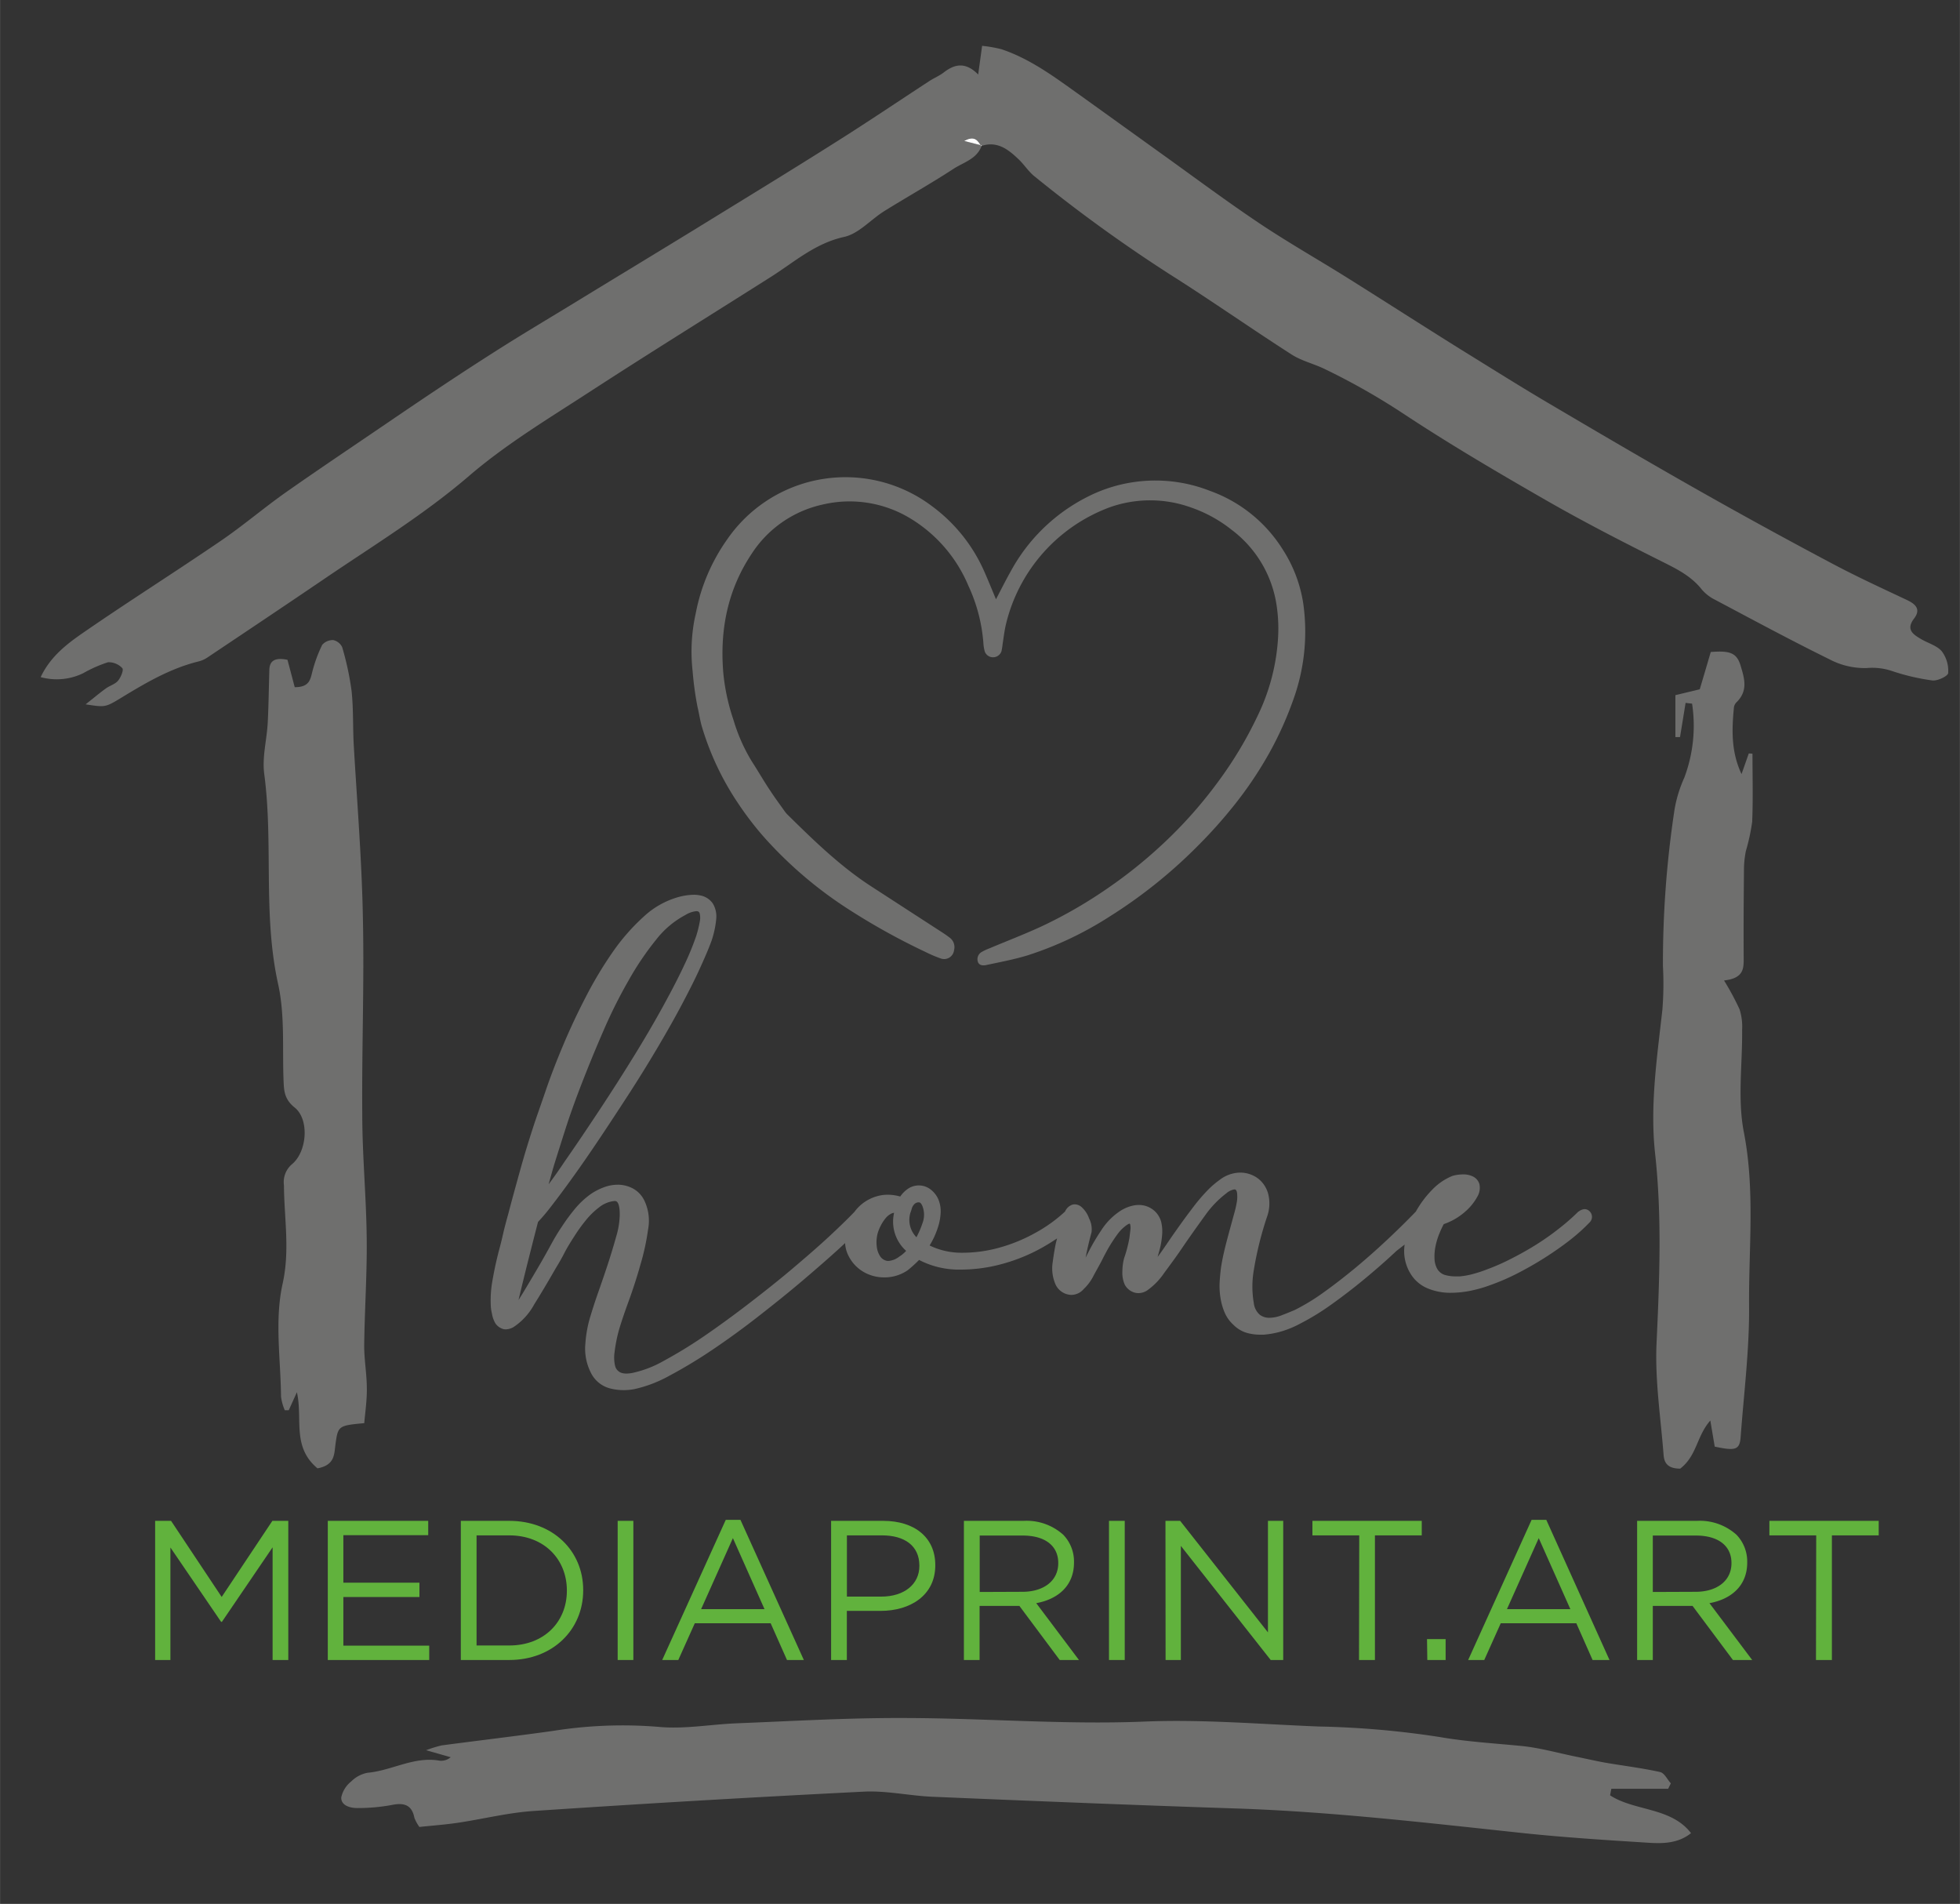 <svg id="Ebene_1" data-name="Ebene 1" xmlns="http://www.w3.org/2000/svg" width="118.14mm" height="114.73mm" viewBox="0 0 334.88 325.23"><rect x="0" y="0" width="334.88" height="325.23" fill="#333333" stroke="none"/><defs><style>.cls-1{fill:#6f6f6e;}.cls-2{fill:#61b23d;}.cls-3{fill:#fff;}</style></defs><path class="cls-1" d="M271.61,206.93a1.2,1.2,0,0,0-.87-.38,1.74,1.74,0,0,0-1,.41l-.05,0a36.42,36.42,0,0,1-3.22,2.83,44,44,0,0,1-3.91,2.77c-1.38.87-2.82,1.68-4.28,2.42a36.07,36.07,0,0,1-4.26,1.88,21.19,21.19,0,0,1-2.06.69,13.25,13.25,0,0,1-2.57.49q-.34,0-.69,0a6.63,6.63,0,0,1-1.69-.21,2.27,2.27,0,0,1-1.48-1.14,3.83,3.83,0,0,1-.43-1.72,8.49,8.49,0,0,1,.18-2.12,11.93,11.93,0,0,1,.63-2.08,17.15,17.15,0,0,1,.77-1.66,10.78,10.78,0,0,0,3.64-2.11,9.14,9.14,0,0,0,2.07-2.53,3,3,0,0,0,.39-2.16,2.11,2.11,0,0,0-1.06-1.31,3.67,3.67,0,0,0-1.74-.38,6.37,6.37,0,0,0-1.83.26h0a10,10,0,0,0-3.43,2.34,17.42,17.42,0,0,0-2.81,3.75c-1.49,1.54-3.11,3.14-4.84,4.76s-3.55,3.24-5.38,4.76-3.66,2.94-5.45,4.22a35.45,35.45,0,0,1-5,3.06c-.7.3-1.46.61-2.25.91a5.86,5.86,0,0,1-2.13.43,2.61,2.61,0,0,1-1.64-.54,3.12,3.12,0,0,1-1-2,16.41,16.41,0,0,1,0-5.57,57.83,57.83,0,0,1,2.27-9.16,6.67,6.67,0,0,0,.21-3.82,4.91,4.91,0,0,0-1.76-2.71,5.11,5.11,0,0,0-3-1h-.11a5.86,5.86,0,0,0-3.42,1.23,15.41,15.41,0,0,0-2.18,1.89,31.29,31.29,0,0,0-2.18,2.54c-.71.93-1.44,1.9-2.15,2.89s-1.43,2-2.11,3-1.36,2-2,2.86c.12-.44.25-.9.37-1.35a13.77,13.77,0,0,0,.4-2.44,7,7,0,0,0-.17-2.23v0a3.89,3.89,0,0,0-1.14-1.85,4,4,0,0,0-1.76-.91,4.05,4.05,0,0,0-.92-.1,4.92,4.92,0,0,0-1.13.14,6.69,6.69,0,0,0-1.86.77,11.05,11.05,0,0,0-3.41,3.4,36.09,36.09,0,0,0-2.25,3.83l-.43.85.08-.41c.25-1.28.57-2.6.93-3.93a4.06,4.06,0,0,0-.42-2.35,4.7,4.7,0,0,0-1.35-2,1.81,1.81,0,0,0-1.09-.41,1.4,1.4,0,0,0-.66.16,2.05,2.05,0,0,0-1,1.06,24.94,24.94,0,0,1-4.95,3.58,27.77,27.77,0,0,1-6.25,2.59,23.48,23.48,0,0,1-6.3.88h-.27a12.4,12.4,0,0,1-5.38-1.24,14.55,14.55,0,0,0,.71-1.3,14.85,14.85,0,0,0,.81-2.11,9.62,9.62,0,0,0,.37-2.24,5.37,5.37,0,0,0-.39-2.22,4.3,4.3,0,0,0-1.41-1.76,3.29,3.29,0,0,0-3.87,0,5,5,0,0,0-1.24,1.27,7.68,7.68,0,0,0-2.13-.31,6.66,6.66,0,0,0-2.08.33A7.15,7.15,0,0,0,146,207c-1.07,1.12-2.55,2.56-4.39,4.27s-4,3.57-6.28,5.5-4.81,3.93-7.37,5.9-5.13,3.84-7.56,5.51a77.29,77.29,0,0,1-6.91,4.24,18.84,18.84,0,0,1-5.35,2.09,5.5,5.5,0,0,1-1.12.13,2.67,2.67,0,0,1-.93-.15,1.7,1.7,0,0,1-1-1.16A6.25,6.25,0,0,1,105,231a25.41,25.41,0,0,1,.76-3.84c.36-1.22.9-2.84,1.62-4.81s1.41-4.07,2-6.18a40.16,40.16,0,0,0,1.34-6.11,8,8,0,0,0-.61-4.93,4.63,4.63,0,0,0-1.89-2.06,5.52,5.52,0,0,0-2.47-.69h-.21a6.67,6.67,0,0,0-2.34.43,10.23,10.23,0,0,0-2.3,1.19,14.42,14.42,0,0,0-2.68,2.51,33.12,33.12,0,0,0-2.21,3c-.68,1-1.32,2.08-1.9,3.15s-1.11,2-1.62,2.9c-1.06,1.82-2.1,3.58-3.11,5.25-.28.46-.54.88-.79,1.26.4-1.69.83-3.44,1.27-5.23.67-2.67,1.36-5.39,2.06-8.1a33.69,33.69,0,0,0,2.39-2.85c1.07-1.38,2.32-3.06,3.71-5s2.91-4.14,4.52-6.55,3.25-4.91,4.91-7.47,3.29-5.2,4.83-7.8,3-5.16,4.29-7.61c1.09-2.07,2.08-4,2.93-5.86s1.56-3.48,2.09-4.95a16.26,16.26,0,0,0,.77-3.57,4.31,4.31,0,0,0-.56-2.72,3.35,3.35,0,0,0-2.22-1.41,5,5,0,0,0-1.06-.1,10.58,10.58,0,0,0-2.58.38,14.47,14.47,0,0,0-6,3.39,35.3,35.3,0,0,0-5.25,6,67.29,67.29,0,0,0-4.59,7.65c-1.43,2.75-2.73,5.53-3.87,8.24s-2.16,5.34-3,7.81-1.61,4.58-2.18,6.36c-.78,2.4-1.52,4.82-2.18,7.21s-1.37,4.92-2,7.36c-.35,1.26-.71,2.57-1,3.89s-.68,2.61-1,4c-.26,1.11-.52,2.35-.75,3.7a18.7,18.7,0,0,0-.28,3.94,7.13,7.13,0,0,0,.21,1.62A4.82,4.82,0,0,0,84.6,226a2.42,2.42,0,0,0,1.27,1,1.61,1.61,0,0,0,.54.09,2.79,2.79,0,0,0,1.34-.4,10.82,10.82,0,0,0,3.51-3.85c1.17-1.87,2.39-3.92,3.63-6.09.47-.77,1-1.66,1.49-2.62s1.09-1.93,1.73-2.92a27.91,27.91,0,0,1,2-2.78,13,13,0,0,1,2.23-2.17,5,5,0,0,1,2.56-1.09,1.12,1.12,0,0,1,.27,0c.49.09.75,1,.71,2.54a14,14,0,0,1-.6,3.52c-.42,1.51-.9,3.1-1.43,4.72s-1.1,3.27-1.67,4.89-1,3-1.33,4.08a20.89,20.89,0,0,0-.84,4.62,9.06,9.06,0,0,0,.87,4.81,5.09,5.09,0,0,0,3.32,2.82,9.43,9.43,0,0,0,2.36.3,9.85,9.85,0,0,0,1.86-.18,22.34,22.34,0,0,0,6-2.31,81.46,81.46,0,0,0,7.2-4.34c2.52-1.69,5.14-3.58,7.77-5.63s5.17-4.08,7.53-6.08,4.53-3.89,6.47-5.65l1-.93a5.37,5.37,0,0,0,.64,2.29,6.56,6.56,0,0,0,2.59,2.68,7,7,0,0,0,3.49.89h.18a7,7,0,0,0,3.8-1.22l0,0a23.15,23.15,0,0,0,1.94-1.76,14.72,14.72,0,0,0,6.56,1.65h.56a26.84,26.84,0,0,0,6.91-.92,30.18,30.18,0,0,0,7.1-2.89c.86-.49,1.68-1,2.45-1.52l-.21.82c-.21,1-.39,2.14-.55,3.33a6.82,6.82,0,0,0,.43,3.56,3.06,3.06,0,0,0,2.24,1.88,2.57,2.57,0,0,0,.55.06,2.79,2.79,0,0,0,2.09-1,8.15,8.15,0,0,0,1.66-2.23c.47-.89,1-1.8,1.47-2.71.16-.33.38-.76.67-1.3s.59-1.07.95-1.63.73-1.11,1.13-1.64a6.38,6.38,0,0,1,1.14-1.17c.59-.48.81-.49.81-.49s.09,0,.13.21a3,3,0,0,1,0,1q-.08.69-.15,1.23a22.5,22.5,0,0,1-.91,3.47v0a9.08,9.08,0,0,0-.29,2.19,5,5,0,0,0,.4,2.31l0,0a2.75,2.75,0,0,0,1.81,1.4,2.48,2.48,0,0,0,.54.06,2.78,2.78,0,0,0,1.66-.59,11.52,11.52,0,0,0,2.69-2.8c.94-1.28,2-2.69,3-4.17,1.3-1.91,2.65-3.81,4-5.67a17.3,17.3,0,0,1,3.68-3.84,2.8,2.8,0,0,1,1.35-.65l.08,0c.1,0,.31.11.38.6a5.48,5.48,0,0,1-.07,1.73,16.85,16.85,0,0,1-.42,1.8c-.41,1.52-.83,3-1.24,4.57s-.77,3.08-1,4.6c-.11.81-.19,1.65-.24,2.51a12.34,12.34,0,0,0,.13,2.65,10.51,10.51,0,0,0,.69,2.5,6.11,6.11,0,0,0,1.54,2.18,5.37,5.37,0,0,0,2.63,1.46,8.73,8.73,0,0,0,2,.22c.34,0,.69,0,1-.05a14.59,14.59,0,0,0,3-.65,16.5,16.5,0,0,0,2.65-1.13,41.81,41.81,0,0,0,5.35-3.26c1.87-1.33,3.78-2.79,5.67-4.35s3.78-3.21,5.56-4.88L240,212.6a7.36,7.36,0,0,0,1.06,5.07,6.16,6.16,0,0,0,2.9,2.43,10,10,0,0,0,3.63.74h.34a17.07,17.07,0,0,0,3.44-.37,23,23,0,0,0,3.42-1,37,37,0,0,0,4.58-2c1.55-.8,3.1-1.68,4.59-2.63s2.9-1.93,4.21-2.95a31,31,0,0,0,3.41-3.05l0,0A1.32,1.32,0,0,0,271.61,206.93Zm-116.79,6.75a5.72,5.72,0,0,1-1.2,1,3.42,3.42,0,0,1-1.79.72h-.2a1.8,1.8,0,0,1-1.2-.72,3.7,3.7,0,0,1-.63-1.75,6,6,0,0,1,.14-2.2,6.84,6.84,0,0,1,.51-1.29,7,7,0,0,1,.83-1.3,2.89,2.89,0,0,1,1-.82,1,1,0,0,1,.48-.13A6.7,6.7,0,0,0,154.82,213.68Zm2.1-8.29H157c.26,0,.48.29.66.8a4.08,4.08,0,0,1-.08,2.85,14.55,14.55,0,0,1-1,2.31,4.22,4.22,0,0,1-1.05-4.12q.17-.45.27-.84a1.88,1.88,0,0,1,.32-.58A1.08,1.08,0,0,1,156.92,205.39Zm-63.19-3.08.09-.32c.28-1,.58-2.09.89-3.13.5-1.6,1.14-3.62,1.9-6s1.77-5.18,2.87-8,2.33-5.83,3.65-8.85a84.18,84.18,0,0,1,4.25-8.5,49.92,49.92,0,0,1,4.73-7,15.53,15.53,0,0,1,5-4.21,4.35,4.35,0,0,1,1.86-.65H119c.37,0,.48.2.54.37a3.24,3.24,0,0,1,0,1.51,19.25,19.25,0,0,1-.57,2.3,46.29,46.29,0,0,1-1.91,4.71c-.83,1.78-1.79,3.69-2.87,5.69-1.65,3.09-3.53,6.35-5.58,9.69s-4.15,6.62-6.22,9.75-4,6-5.86,8.66C95.52,199.85,94.58,201.17,93.73,202.31Z"/><path class="cls-2" d="M26.5,259.8h2.72l8.65,13,8.66-13h2.72v23.77H46.57V264.32l-8.66,12.73h-.14l-8.66-12.7v19.22H26.5Z"/><path class="cls-2" d="M56,259.8H73.16v2.45H58.66v8.11h13v2.45h-13v8.31H73.33v2.45H56Z"/><path class="cls-2" d="M78.73,259.8H87c7.47,0,12.64,5.13,12.64,11.82v.06c0,6.69-5.17,11.89-12.64,11.89H78.73ZM87,281.09c6,0,9.85-4.07,9.85-9.34v-.07c0-5.26-3.83-9.4-9.85-9.4H81.42v18.81Z"/><path class="cls-2" d="M105.53,259.8h2.68v23.77h-2.68Z"/><path class="cls-2" d="M124,259.63h2.51l10.83,23.94h-2.88l-2.79-6.28H118.71l-2.82,6.28h-2.75Zm6.62,15.25-5.4-12.13-5.43,12.13Z"/><path class="cls-2" d="M142,259.8h8.9c5.37,0,8.9,2.85,8.9,7.54v.07c0,5.12-4.28,7.77-9.34,7.77h-5.77v8.39H142Zm8.56,12.94c3.94,0,6.52-2.11,6.52-5.23v-.07c0-3.4-2.55-5.16-6.38-5.16h-6v10.46Z"/><path class="cls-2" d="M164.69,259.8h10.22a9.35,9.35,0,0,1,6.76,2.38,6.57,6.57,0,0,1,1.83,4.68v.07c0,3.94-2.71,6.25-6.45,6.93l7.3,9.71h-3.29l-6.89-9.24h-6.8v9.24h-2.68Zm10,12.12c3.57,0,6.12-1.83,6.12-4.89V267c0-2.93-2.24-4.69-6.08-4.69h-7.34v9.64Z"/><path class="cls-2" d="M189.48,259.8h2.69v23.77h-2.69Z"/><path class="cls-2" d="M199.13,259.8h2.51l15,19.05V259.8h2.61v23.77h-2.14l-15.35-19.49v19.49h-2.61Z"/><path class="cls-2" d="M232.24,262.28h-8V259.8h18.68v2.48h-8v21.29h-2.72Z"/><path class="cls-2" d="M243.82,280H247v3.57h-3.13Z"/><path class="cls-2" d="M261.69,259.63h2.51L275,283.57h-2.89l-2.78-6.28H256.42l-2.82,6.28h-2.75Zm6.62,15.25-5.4-12.13-5.43,12.13Z"/><path class="cls-2" d="M279.72,259.8h10.22a9.36,9.36,0,0,1,6.76,2.38,6.57,6.57,0,0,1,1.83,4.68v.07c0,3.94-2.71,6.25-6.45,6.93l7.3,9.71h-3.29l-6.9-9.24H282.4v9.24h-2.68Zm10,12.12c3.57,0,6.12-1.83,6.12-4.89V267c0-2.93-2.25-4.69-6.08-4.69H282.4v9.64Z"/><path class="cls-2" d="M310.32,262.28h-8V259.8H321v2.48h-8v21.29h-2.72Z"/><path class="cls-1" d="M170.17,102.37c.92-1.75,1.65-3.23,2.46-4.66a30.6,30.6,0,0,1,13-12.75,25.55,25.55,0,0,1,21.15-1.09,24.34,24.34,0,0,1,12.39,10,23.5,23.5,0,0,1,3.51,9.27,34.22,34.22,0,0,1-1.77,16.56,59.32,59.32,0,0,1-4.12,9.07,65.64,65.64,0,0,1-6.18,9.1,81.17,81.17,0,0,1-5.67,6.34,84.5,84.5,0,0,1-15.34,12.35,59.33,59.33,0,0,1-14,6.63c-2.31.71-4.7,1.15-7.07,1.66-.79.17-1.25-.05-1.43-.48a1.42,1.42,0,0,1,.67-1.77,9.16,9.16,0,0,1,1.31-.61c2.88-1.21,5.79-2.33,8.62-3.62a78.37,78.37,0,0,0,11.52-6.61,80.43,80.43,0,0,0,9.24-7.39A75.54,75.54,0,0,0,208,133.71a67.47,67.47,0,0,0,6.94-11.56,35.23,35.23,0,0,0,3.44-13.4,26.34,26.34,0,0,0-.37-6,19.76,19.76,0,0,0-7.58-12.25,23.43,23.43,0,0,0-6.88-3.79,20.64,20.64,0,0,0-13.89-.07,28.36,28.36,0,0,0-17.82,20.14c-.24,1.08-.37,2.18-.54,3.27a9.86,9.86,0,0,1-.2,1.23,1.52,1.52,0,0,1-1.43,1,1.49,1.49,0,0,1-1.42-1,6.88,6.88,0,0,1-.23-1.43,28.27,28.27,0,0,0-2.57-9.8,24.51,24.51,0,0,0-10.23-11.68,20,20,0,0,0-14.66-2.18,19.38,19.38,0,0,0-12.16,8.45c-4.13,6.21-5.45,13.1-4.81,20.43a35.33,35.33,0,0,0,1.72,7.89,29.92,29.92,0,0,0,3.18,7.17c1.06,1.62,2,3.3,3.1,4.92.75,1.16,1.58,2.27,2.38,3.4a5.29,5.29,0,0,0,.52.65c4.49,4.42,9,8.83,14.31,12.28l12,7.78a18.2,18.2,0,0,1,1.53,1.07,2,2,0,0,1,.68,2.06,1.71,1.71,0,0,1-2.31,1.43,21.63,21.63,0,0,1-2.49-1.06,114,114,0,0,1-12.9-7.12,70.15,70.15,0,0,1-14.69-12.44,54.22,54.22,0,0,1-4.55-5.93,47.83,47.83,0,0,1-6.17-13.11c-.31-1.07-.45-2.17-.71-3.22a53.78,53.78,0,0,1-.85-6.15,30,30,0,0,1,.53-9.92,32.32,32.32,0,0,1,5.43-12.71,24.54,24.54,0,0,1,34.9-5.62,27.72,27.72,0,0,1,9,11.25C168.84,99.13,169.43,100.6,170.17,102.37Z"/><path class="cls-1" d="M167.74,24.85c-.79,2.31-3.1,2.86-4.84,4-3.86,2.52-7.89,4.77-11.81,7.21-2.32,1.45-4.37,3.86-6.86,4.41-5,1.1-8.54,4.32-12.58,6.87-10.34,6.55-20.75,13-31,19.66-7,4.55-14.2,8.88-20.48,14.27C72.55,87.82,64.09,93,55.87,98.57c-6.79,4.62-13.62,9.18-20.44,13.75a4.88,4.88,0,0,1-1.51.67c-4.84,1.19-9.06,3.68-13.25,6.23-2.7,1.64-2.73,1.61-6.05,1.1,1.41-1.12,2.41-1.95,3.45-2.71.68-.49,1.6-.73,2.1-1.34s1-1.87.71-2.14a3.17,3.17,0,0,0-2.44-1A22.44,22.44,0,0,0,14.21,115a10.35,10.35,0,0,1-7.27.67c1.69-3.58,4.58-5.74,7.46-7.72C22.09,102.65,30,97.66,37.7,92.4c3.85-2.62,7.4-5.67,11.21-8.35,5.79-4.06,11.68-8,17.55-12S78,64.25,83.89,60.49c5.28-3.39,10.69-6.56,16-9.83,6.33-3.86,12.67-7.7,19-11.58,8-4.93,16.07-9.84,24-14.86,5.35-3.37,10.59-6.91,15.89-10.37.81-.53,1.73-.9,2.49-1.49,1.87-1.45,3.73-1.8,5.86.37l.67-4.9a22.56,22.56,0,0,1,3.31.58c5.1,1.71,9.32,4.94,13.63,8l14,10.06c5.43,3.89,10.79,7.89,16.34,11.61,4.88,3.27,10,6.18,15,9.3,6.46,4.05,12.87,8.17,19.34,12.21,4.87,3,9.74,6.08,14.68,9,8.69,5.13,17.4,10.24,26.18,15.21q11.34,6.42,22.86,12.52c4.14,2.2,8.41,4.16,12.65,6.16,1.52.71,2.45,1.6,1.26,3.17-1.45,1.9-.19,2.71,1.2,3.53,1.19.7,2.7,1.1,3.53,2.08a5.56,5.56,0,0,1,1.09,3.69c0,.53-1.8,1.39-2.69,1.29a37.21,37.21,0,0,1-6.87-1.6,10.52,10.52,0,0,0-4.38-.52,12.91,12.91,0,0,1-6.34-1.49c-6.61-3.25-13.09-6.75-19.6-10.2a7.12,7.12,0,0,1-2.22-1.73c-1.71-2.17-4-3.37-6.41-4.58-6.69-3.34-13.35-6.75-19.84-10.46C256.24,80.91,248,76.08,240,70.81A115.85,115.85,0,0,0,226.26,63c-1.84-.88-3.9-1.36-5.59-2.45-7-4.49-13.8-9.27-20.83-13.71a257.73,257.73,0,0,1-23.07-16.7c-1.07-.85-1.81-2.08-2.81-3-1.76-1.68-3.65-3.1-6.33-2.19-.57-1-1.13-1.92-2.9-.88Z"/><path class="cls-1" d="M275.1,306.69c4.19,2.73,10.42,2,13.83,6.46-2.19,1.75-4.77,1.8-7.25,1.64-7.15-.45-14.32-.9-21.44-1.65-16.34-1.74-32.65-3.66-49.12-4.21-17.29-.57-34.57-1.27-51.85-2-3.91-.17-7.83-1.07-11.7-.87q-28.2,1.41-56.36,3.3c-4.32.28-8.57,1.35-12.87,2-2.19.33-4.41.49-6.69.73a7.15,7.15,0,0,1-.85-1.55c-.41-2.12-1.64-2.68-3.93-2.19a32.14,32.14,0,0,1-5.82.51c-1.34,0-2.8-.48-2.75-1.81A4.72,4.72,0,0,1,60,304.32a5.32,5.32,0,0,1,2.82-1.49c4.17-.38,7.9-2.84,12.3-2.06a2.49,2.49,0,0,0,1.88-.59l-4.2-1.2a21.31,21.31,0,0,1,2.65-.82c6.34-.84,12.71-1.59,19.05-2.48a75.53,75.53,0,0,1,18-.69c4.41.43,9-.44,13.46-.61,9.4-.37,18.81-.93,28.21-.9,13.78,0,27.6,1.17,41.33.61,10-.41,19.89.45,29.82.84a154.55,154.55,0,0,1,20.55,1.78c4.72.82,9.41,1.09,14.13,1.55,3.16.32,6.24,1.21,9.36,1.84,1.62.33,3.23.7,4.86,1,3.14.54,6.32.92,9.43,1.61.73.16,1.22,1.26,1.83,1.93l-.46.93h-9.71Z"/><path class="cls-1" d="M62.23,243.11c-4.4.41-4.48.45-4.91,3.56-.24,1.73-.06,3.59-3.08,4.16-4.43-3.71-2.48-8.47-3.52-13l-1.39,3.07h-.68a8.68,8.68,0,0,1-.64-2.31c-.06-6.45-1.12-13,.27-19.3,1.28-5.73.26-11.21.23-16.8a4,4,0,0,1,1.37-3.61c2.58-2.13,3-7.63.48-9.67-1.75-1.39-1.84-2.81-1.91-4.44-.24-5.57.26-11.24-.94-16.68-2.63-11.92-.79-24-2.37-35.89-.38-2.88.45-5.85.6-8.79s.18-5.9.27-8.84c0-1.41.62-2.37,3.1-1.86.39,1.46.8,3,1.24,4.68,2.5,0,2.66-1.29,3-2.61a23.68,23.68,0,0,1,1.7-4.63,2.41,2.41,0,0,1,1.87-.81,2.21,2.21,0,0,1,1.54,1.22A49.29,49.29,0,0,1,60.06,118c.33,3,.21,6.12.37,9.17C61,137,61.82,147,62,156.87c.24,11.14-.2,22.29-.11,33.43,0,7.08.69,14.16.76,21.25.07,6.11-.36,12.23-.43,18.35,0,2.39.44,4.79.45,7.19C62.71,239.12,62.4,241.16,62.23,243.11Z"/><path class="cls-1" d="M288,120.07c-.32,2-.63,3.89-.95,5.84l-.79,0v-7.16l4.16-1c.64-2.15,1.28-4.31,1.88-6.37,3.25-.27,4.44.14,5.09,2.3s1.32,4.24-.61,6.21a1.6,1.6,0,0,0-.51.88c-.38,3.83-.51,7.65,1.29,11.46.42-1.18.83-2.36,1.24-3.53l.63.05c0,3.88.11,7.76-.05,11.63a34.62,34.62,0,0,1-1.08,5,16.49,16.49,0,0,0-.32,2.88c-.05,5.19-.09,10.37-.05,15.56,0,1.72-.07,3.3-3.36,3.67a46.09,46.09,0,0,1,2.65,4.92,9.72,9.72,0,0,1,.44,3.52c.07,5.84-.81,11.78.3,17.49,1.93,9.92.81,19.82.89,29.71.06,7.44-.89,14.89-1.44,22.33-.17,2.2-.83,2.43-4.43,1.66-.24-1.44-.5-2.95-.75-4.46-2.37,2.69-2.27,6-5.15,8.22-2.3,0-2.75-1.16-2.84-2.36-.49-6.36-1.49-12.74-1.2-19.08.5-10.81.94-21.6-.25-32.4-.9-8.22.34-16.4,1.25-24.59a55.67,55.67,0,0,0,.09-7.42,174,174,0,0,1,2-26.85,22.32,22.32,0,0,1,1.65-5.33,25.19,25.19,0,0,0,1.33-12.65Z"/><path class="cls-3" d="M167.74,24.85l-3-.77c1.77-1,2.33-.08,2.9.88Z"/></svg>